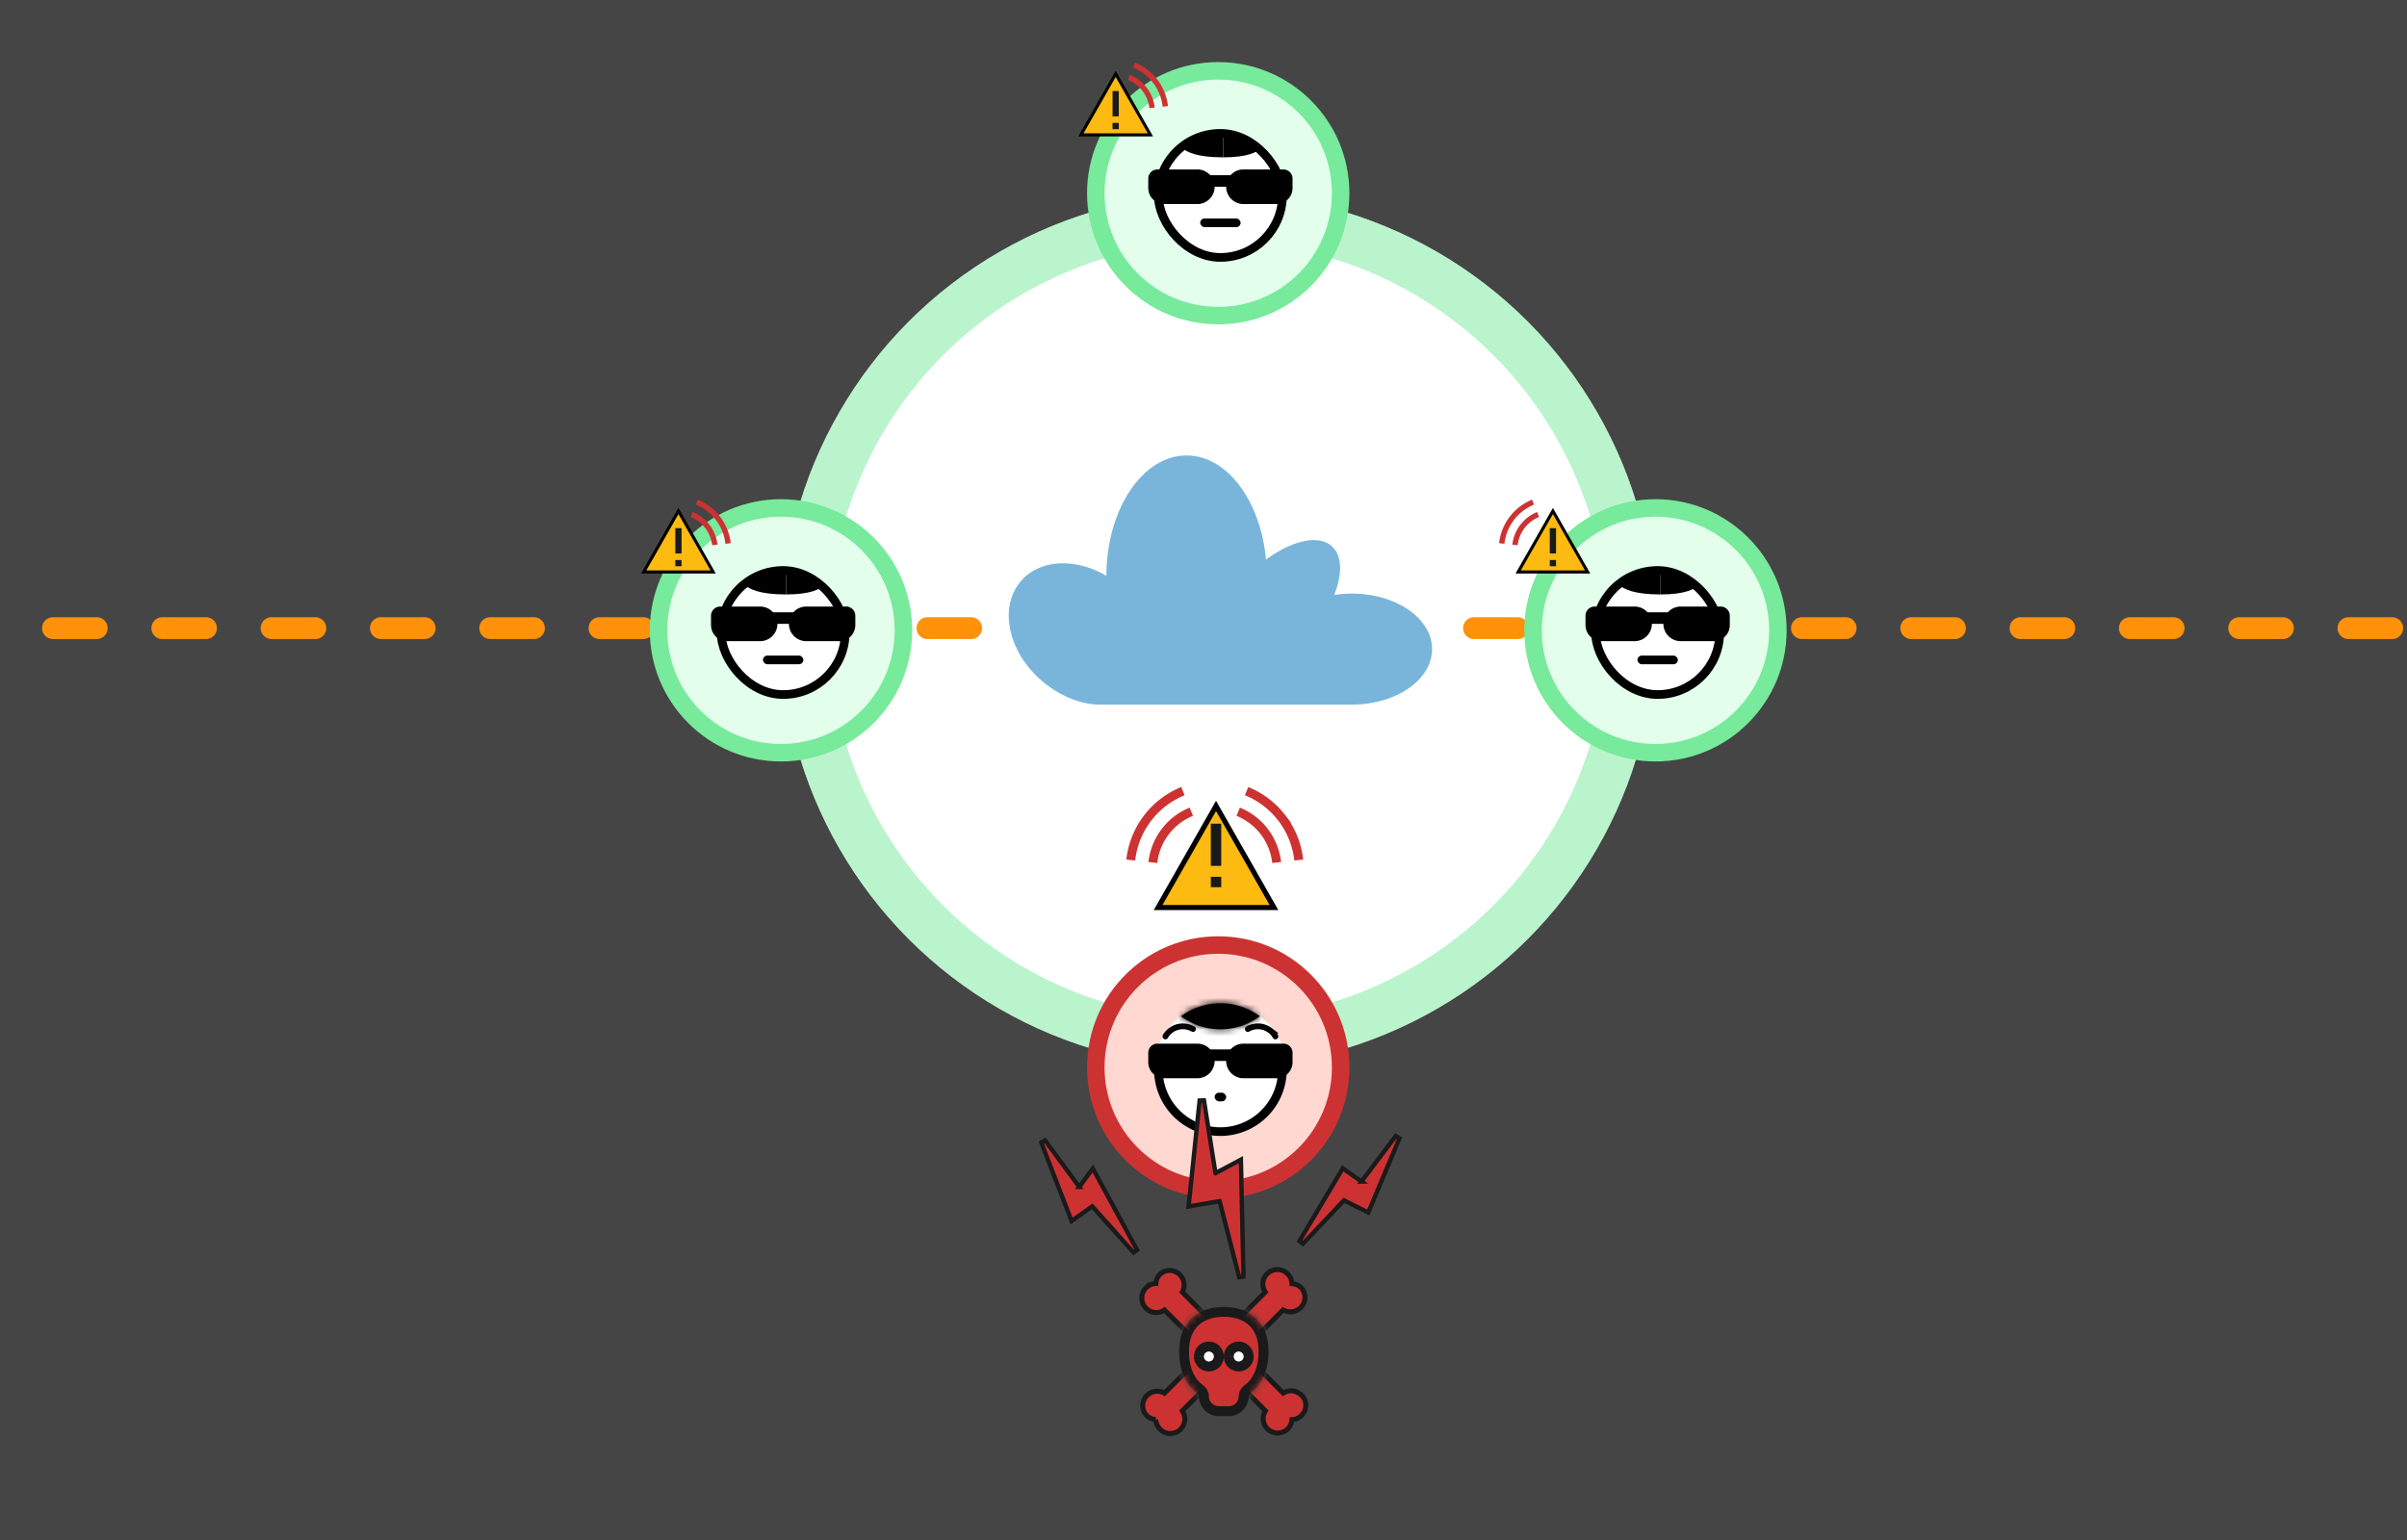 <svg xmlns="http://www.w3.org/2000/svg" width="375" height="240" fill="none" xmlns:v="https://vecta.io/nano"><rect width="100%" height="100%" fill="#333333" stroke="none"/><style><![CDATA[.B{fill:#000}.C{fill:#fff}.D{stroke:#000}.E{fill:#1a1a1a}.F{stroke:#77ea9b}.G{stroke-width:2.725}.H{stroke-width:1.349}.I{stroke-width:.45}.J{fill:#fdba11}.K{stroke:#cd3232}.L{fill:#cd3232}.M{fill:#e3ffec}.N{stroke-width:.475}.O{stroke-width:.832}.P{stroke-linecap:round}]]></style><g clip-path="url(#E)"><path fill="#fff3e9" d="M0 0h375v240H0z"/><path fill="#454545" d="M-62.25-16.651h500v272.48h-500z"/><circle cx="189.794" cy="98.232" r="68.12" class="C"/><circle cx="189.794" cy="98.232" r="64.373" stroke-opacity=".5" stroke-width="7.493" class="F"/><path stroke="#ff910b" stroke-width="3.406" stroke-dasharray="6.81 10.22" d="M-59.866 97.891h496.594" class="P"/><circle cx="121.674" cy="98.232" r="19.074" class="F G M"/><g class="D"><rect x="112.348" y="88.906" width="19.332" height="19.332" rx="9.666" class="C H"/><g class="B I"><path d="M112.201 94.751h6.216c1.366 0 2.474 1.107 2.474 2.473s-1.108 2.473-2.474 2.473h-5.136a2.28 2.28 0 0 1-2.282-2.281v-1.462c0-.664.539-1.202 1.202-1.202zm19.627 0h-6.216c-1.366 0-2.474 1.107-2.474 2.473s1.108 2.473 2.474 2.473h5.135c1.261 0 2.282-1.021 2.283-2.281v-1.462c0-.664-.539-1.202-1.202-1.202z"/></g></g><use href="#F" class="B"/><rect x="118.867" y="102.169" width="6.294" height="1.349" rx=".674" class="B"/><path d="M122.464 92.641c-4.264 0-5.618-.883-6.294-1.325 2.761-1.817 5.346-2.272 6.294-2.272v3.597z" class="B"/><path d="M122.464 92.641c3.959 0 5.216-.883 5.845-1.325-2.565-1.817-4.965-2.272-5.845-2.272v3.597z" class="B"/><use href="#G" class="D J N"/><use href="#H" class="E"/><g class="K O"><use href="#I"/><path d="M108.554 78.255a7.9 7.9 0 0 1 3.324 2.551c.858 1.134 1.395 2.478 1.553 3.891"/></g><circle cx="189.794" cy="30.112" r="19.074" class="F G M"/><g class="D"><rect x="180.468" y="20.786" width="19.332" height="19.332" rx="9.666" class="C H"/><g class="B I"><use href="#J"/><path d="M199.947 26.631h-6.216c-1.365 0-2.473 1.107-2.473 2.473s1.108 2.473 2.473 2.473h5.136a2.28 2.28 0 0 0 2.282-2.281v-1.462c0-.664-.538-1.202-1.202-1.202z"/></g></g><path d="M186.088 27.305h8.093v1.798h-8.093z" class="B"/><rect x="186.987" y="34.049" width="6.294" height="1.349" rx=".674" class="B"/><use href="#K" class="B"/><use href="#L" class="B"/><path d="M179.231 21.019h-10.828l5.413-9.501 5.415 9.501z" class="D J N"/><path d="M173.33 14.187h.974v3.945h-.974v-3.945zm0 4.966h.974v.975h-.974v-.975z" class="E"/><g class="K O"><path d="M175.891 12.061a5.82 5.82 0 0 1 2.449 1.879 5.81 5.81 0 0 1 1.144 2.867m-2.81-6.672c1.317.536 2.465 1.417 3.324 2.55a7.89 7.89 0 0 1 1.553 3.892"/></g><circle cx="257.914" cy="98.232" r="19.074" class="F G M"/><g class="D"><rect x="248.588" y="88.906" width="19.332" height="19.332" rx="9.666" class="C H"/><g class="B I"><path d="M248.441 94.751h6.216c1.365 0 2.473 1.107 2.473 2.473s-1.108 2.473-2.473 2.473h-5.136a2.28 2.28 0 0 1-2.282-2.281v-1.462a1.2 1.2 0 0 1 1.202-1.202zm19.626 0h-6.216c-1.366 0-2.473 1.107-2.474 2.473s1.108 2.473 2.474 2.473h5.136a2.28 2.28 0 0 0 2.282-2.281v-1.462c0-.664-.539-1.202-1.202-1.202z"/></g></g><path d="M254.208 95.425h8.093v1.798h-8.093z" class="B"/><rect x="255.107" y="102.169" width="6.294" height="1.349" rx=".674" class="B"/><path d="M258.704 92.641c-4.264 0-5.618-.883-6.295-1.325 2.762-1.817 5.347-2.272 6.295-2.272v3.597z" class="B"/><path d="M258.703 92.641c3.96 0 5.217-.883 5.845-1.325-2.564-1.817-4.965-2.272-5.845-2.272v3.597z" class="B"/><path d="M247.35 89.139h-10.827l5.413-9.501 5.414 9.501z" class="D J N"/><path d="M241.449 82.307h.975v3.945h-.975v-3.945zm0 4.966h.975v.975h-.975v-.975z" class="E"/><g class="K"><g class="O"><path d="M239.626 80.181a5.83 5.83 0 0 0-3.594 4.746m2.811-6.672a7.9 7.9 0 0 0-3.324 2.551c-.858 1.134-1.395 2.478-1.553 3.891"/></g><circle cx="189.794" cy="166.352" r="19.074" fill="#ffd8d1" class="G"/></g><circle cx="190.134" cy="166.692" r="10.341" class="C"/><g class="D"><path d="M199.8 166.692c0 1.27-.25 2.527-.736 3.7s-1.197 2.238-2.095 3.135-1.963 1.61-3.136 2.096-2.43.736-3.699.736-2.526-.25-3.699-.736-2.238-1.198-3.136-2.096-1.61-1.963-2.095-3.135-.736-2.43-.736-3.7" class="H"/><g class="B I"><path d="M180.321 162.871h6.216c1.365 0 2.473 1.107 2.473 2.472s-1.108 2.473-2.473 2.473h-5.136a2.28 2.28 0 0 1-2.282-2.281v-1.462a1.2 1.2 0 0 1 1.202-1.202zm19.626 0h-6.216c-1.365 0-2.473 1.107-2.473 2.472s1.108 2.473 2.473 2.473h5.136a2.28 2.28 0 0 0 2.282-2.281v-1.462a1.2 1.2 0 0 0-1.202-1.202z"/></g></g><path d="M186.088 163.545h8.093v1.798h-8.093z" class="B"/><rect x="189.235" y="170.289" width="1.798" height="1.349" rx=".674" class="B"/><g stroke-width=".899" class="D P"><path d="M181.564 161.522c.206-.358.481-.672.809-.923a3.14 3.14 0 0 1 1.102-.543c.399-.107.815-.135 1.225-.081a3.14 3.14 0 0 1 1.163.395m12.841 1.152c-.206-.358-.481-.672-.809-.923a3.14 3.14 0 0 0-1.102-.543c-.399-.107-.815-.135-1.225-.081a3.14 3.14 0 0 0-1.163.395"/></g><mask id="A" class="C"><path d="M190.134 156.352c2.301 0 4.425.752 6.143 2.022a10.29 10.29 0 0 1-12.287 0c1.718-1.271 3.843-2.022 6.144-2.022z"/></mask><g class="B"><path d="M190.134 156.352c2.301 0 4.425.752 6.143 2.022a10.29 10.29 0 0 1-12.287 0c1.718-1.271 3.843-2.022 6.144-2.022z"/><path d="M190.134 156.352v-1.349h0v1.349zm6.143 2.022l.802 1.085 1.466-1.085-1.466-1.084-.802 1.084zm-6.143 2.024v1.348h0v-1.348zm-6.144-2.024l-.802-1.084-1.466 1.084 1.466 1.084.802-1.084zm6.144-2.022v1.349c2.002 0 3.847.653 5.341 1.758l.802-1.085.802-1.084c-1.942-1.436-4.345-2.287-6.945-2.287v1.349zm6.143 2.022l-.802-1.084c-1.494 1.105-3.339 1.759-5.341 1.759v1.349 1.348a11.64 11.64 0 0 0 6.945-2.287l-.802-1.085zm-6.143 2.024v-1.349a8.94 8.94 0 0 1-5.342-1.759l-.802 1.084-.802 1.084c1.942 1.438 4.346 2.288 6.946 2.288v-1.348zm-6.144-2.024l.802 1.085a8.95 8.95 0 0 1 5.342-1.758v-1.349-1.349a11.64 11.64 0 0 0-6.946 2.287l.802 1.084z" mask="url(#A)"/></g><path d="M198.475 141.432h-18.044l9.022-15.835 9.022 15.835z" stroke-width=".792" class="D J"/><path d="M188.641 128.365h1.624v6.575h-1.624v-6.575zm0 8.277h1.624v1.624h-1.624v-1.624z" class="E"/><g stroke-width="1.386" class="K"><path d="M192.909 126.503a9.71 9.71 0 0 1 5.989 7.911m-4.684-11.121c2.195.892 4.109 2.361 5.54 4.25a13.16 13.16 0 0 1 2.588 6.486m-16.741-7.526c-1.618.658-3.028 1.74-4.082 3.132a9.71 9.71 0 0 0-1.907 4.779m4.684-11.121a13.16 13.16 0 0 0-5.54 4.25c-1.431 1.89-2.325 4.131-2.588 6.486"/></g><path d="M184.865 70.984c6.311 0 11.527 7.053 12.372 16.216 4.09-2.979 8.2-3.94 10.274-2.062 1.616 1.464 1.635 4.328.353 7.587a17.92 17.92 0 0 1 2.758-.213c6.9 0 12.493 3.873 12.493 8.649 0 4.733-5.49 8.575-12.301 8.646v.004h-39.21l-.292.001c-3.021-.028-6.347-1.393-9.138-3.833-5.195-4.54-6.576-11.46-3.084-15.457 2.968-3.396 8.499-3.587 13.282-.782.029-10.366 5.611-18.756 12.493-18.756z" fill="#79b5db"/><g class="C"><circle cx="188.153" cy="211.403" r="1.548"/><circle cx="192.797" cy="211.403" r="1.548"/></g><mask id="B" maskUnits="userSpaceOnUse" x="183.468" y="203.437" width="15" height="18" class="B"><path d="M183.468 203.437h15v18h-15z" class="C"/><path d="M190.66 204.437c3.097 0 6.194 1.548 6.194 6.192 0 3.093-1.253 4.971-2.416 5.811-.384.276-.681.693-.681 1.166 0 1.277-1.036 2.312-2.313 2.312h-1.567a2.31 2.31 0 0 1-2.312-2.312c0-.473-.298-.89-.681-1.166-1.164-.84-2.416-2.717-2.416-5.811 0-4.644 3.096-6.192 6.192-6.192zm-2.322 5.419a1.55 1.55 0 0 0-1.548 1.548c0 .855.693 1.547 1.548 1.547a1.55 1.55 0 0 0 1.549-1.547 1.55 1.55 0 0 0-1.549-1.548zm4.645 0a1.55 1.55 0 0 0-1.548 1.548c0 .855.693 1.547 1.548 1.547s1.548-.692 1.548-1.547a1.55 1.55 0 0 0-1.548-1.548z"/></mask><path d="M190.66 204.437c3.097 0 6.194 1.548 6.194 6.192 0 3.093-1.253 4.971-2.416 5.811-.384.276-.681.693-.681 1.166 0 1.277-1.036 2.312-2.313 2.312h-1.567a2.31 2.31 0 0 1-2.312-2.312c0-.473-.298-.89-.681-1.166-1.164-.84-2.416-2.717-2.416-5.811 0-4.644 3.096-6.192 6.192-6.192zm-2.322 5.419a1.55 1.55 0 0 0-1.548 1.548c0 .855.693 1.547 1.548 1.547a1.55 1.55 0 0 0 1.549-1.547 1.55 1.55 0 0 0-1.549-1.548zm4.645 0a1.55 1.55 0 0 0-1.548 1.548c0 .855.693 1.547 1.548 1.547s1.548-.692 1.548-1.547a1.55 1.55 0 0 0-1.548-1.548z" class="L"/><path d="M190.66 204.437v-.774h0v.774zm6.194 6.192h.774 0-.774zm-2.416 5.811l.453.627h0l-.453-.627zm-.681 1.166h.774 0-.774zm-3.88 2.312v.774h0v-.774zm-2.312-2.312h-.774 0 .774zm-.681-1.166l.453-.628h0l-.453.628zm-2.416-5.811h-.774 0 .774zm3.87-.773v-.774h0v.774zm-1.548 1.548h-.774 0 .774zm1.548 1.547v.775h0v-.775zm1.549-1.547h.774 0-.774zm3.096-1.548v-.774h-.001l.001.774zm-1.548 1.548h-.774 0 .774zm1.548 1.547l-.001.775h.001v-.775zm1.548-1.547h.775 0-.775zm-3.871-6.967v.774c1.433 0 2.784.36 3.763 1.175.953.795 1.657 2.107 1.657 4.243h.774.774c0-2.508-.846-4.292-2.214-5.432-1.344-1.12-3.091-1.534-4.754-1.534v.774zm6.194 6.192h-.774c0 2.878-1.158 4.507-2.095 5.183l.453.628.453.627c1.39-1.003 2.737-3.129 2.737-6.438h-.774zm-2.416 5.811l-.453-.628c-.504.363-1.002.986-1.002 1.794h.774.774c0-.139.096-.348.36-.539l-.453-.627zm-.681 1.166h-.774a1.54 1.54 0 0 1-1.539 1.538v.774.774c1.704 0 3.087-1.381 3.087-3.086h-.774zm-2.313 2.312v-.774h-1.567v.774.774h1.567v-.774zm-1.567 0v-.774a1.54 1.54 0 0 1-1.538-1.538h-.774-.774c0 1.705 1.381 3.086 3.086 3.086v-.774zm-2.312-2.312h.774c0-.808-.499-1.431-1.002-1.794l-.453.628-.453.627c.264.191.36.4.36.539h.774zm-.681-1.166l.453-.628c-.937-.676-2.095-2.305-2.095-5.183h-.774-.774c0 3.309 1.346 5.435 2.737 6.438l.453-.627zm-2.416-5.811h.774c0-2.136.703-3.448 1.657-4.243.978-.815 2.328-1.175 3.761-1.175v-.774-.774c-1.663 0-3.409.414-4.752 1.534-1.369 1.14-2.214 2.924-2.214 5.432h.774zm3.87-.773v-.774a2.32 2.32 0 0 0-2.322 2.322h.774.774c0-.428.347-.774.774-.774v-.774zm-1.548 1.548h-.774c0 1.282 1.04 2.321 2.322 2.322v-.775-.774c-.427 0-.774-.346-.774-.773h-.774zm1.548 1.547v.775c1.282 0 2.323-1.039 2.323-2.322h-.774-.774c0 .426-.347.773-.775.773v.774zm1.549-1.547h.774c0-1.284-1.041-2.322-2.323-2.322v.774.774c.428 0 .775.347.775.774h.774zm3.096-1.548l-.001-.774a2.32 2.32 0 0 0-2.321 2.322h.774.774c0-.428.346-.774.774-.774v-.774zm-1.548 1.548h-.774c0 1.282 1.039 2.321 2.321 2.322l.001-.775v-.774c-.428 0-.774-.346-.774-.773h-.774zm1.548 1.547v.775c1.282 0 2.323-1.039 2.323-2.322h-.775-.774c0 .426-.346.773-.774.773v.774zm1.548-1.547h.775c-.001-1.284-1.041-2.322-2.323-2.322v.774.774c.428 0 .774.347.774.774h.774z" mask="url(#B)" class="E"/><mask id="C" maskUnits="userSpaceOnUse" x="174" y="192" width="33" height="37" mask-type="alpha"><mask id="D" maskUnits="userSpaceOnUse" x="173.993" y="192.599" width="33" height="36" class="B"><path d="M173.993 192.599h33v36h-33z" class="C"/><path d="M205.957 227.659h-30.964v-34.06h30.964v34.06zm-15.296-24.771c-1.778 0-3.723.442-5.249 1.714-1.576 1.314-2.492 3.333-2.492 6.028 0 3.524 1.441 5.898 3.058 7.065.016.011.029.023.04.033.065 2.076 1.768 3.739 3.86 3.739h1.566c2.091-.001 3.795-1.663 3.86-3.739.011-.01.024-.022.04-.033 1.617-1.167 3.057-3.541 3.057-7.065 0-2.695-.916-4.714-2.492-6.028-1.526-1.272-3.47-1.714-5.248-1.714z"/></mask><path d="M205.957 227.659h-30.964v-34.06h30.964v34.06zm-15.296-24.771c-1.778 0-3.723.442-5.249 1.714-1.576 1.314-2.492 3.333-2.492 6.028 0 3.524 1.441 5.898 3.058 7.065.016.011.029.023.04.033.065 2.076 1.768 3.739 3.86 3.739h1.566c2.091-.001 3.795-1.663 3.86-3.739.011-.01.024-.022.04-.033 1.617-1.167 3.057-3.541 3.057-7.065 0-2.695-.916-4.714-2.492-6.028-1.526-1.272-3.47-1.714-5.248-1.714z" class="L"/><path d="M205.957 227.659v.774h.774v-.774h-.774zm-30.964 0h-.774v.774h.774v-.774zm0-34.06v-.774h-.774v.774h.774zm30.964 0h.774v-.774h-.774v.774zm-15.296 9.289v-.774h0v.774zm-5.249 1.714l-.496-.594h0l.496.594zm-2.492 6.028h-.774 0 .774zm3.058 7.065l.454-.627-.001-.001-.453.628zm.04.033l.774-.024-.01-.327-.242-.221-.522.572zm5.426 3.739v.774h0v-.774zm3.86-3.739l-.522-.572-.242.221-.01.327.774.024zm.04-.033l.453.628h0l-.453-.628zm3.057-7.065h.774 0-.774zm-2.492-6.028l.496-.594h0l-.496.594zm10.048 23.057v-.774h-30.964v.774.774h30.964v-.774zm-30.964 0h.774v-34.06h-.774-.774v34.06h.774zm0-34.06v.774h30.964v-.774-.774h-30.964v.774zm30.964 0h-.774v34.06h.774.774v-34.06h-.774zm-15.296 9.289v-.774c-1.893 0-4.035.469-5.745 1.894l.496.594.495.595c1.344-1.12 3.09-1.534 4.754-1.534v-.775zm-5.249 1.714l-.496-.594c-1.783 1.486-2.77 3.742-2.77 6.622h.774.774c0-2.509.846-4.293 2.214-5.433l-.496-.595zm-2.492 6.028h-.774c0 3.74 1.534 6.361 3.379 7.693l.453-.628.453-.628c-1.39-1.003-2.737-3.128-2.737-6.437h-.774zm3.058 7.065l-.453.628-.024-.019.517-.576.522-.572a1.08 1.08 0 0 0-.108-.088l-.454.627zm.04.033l-.773.024c.078 2.493 2.122 4.489 4.633 4.489v-.774-.775a3.09 3.09 0 0 1-3.086-2.988l-.774.024zm3.86 3.739v.774h1.566v-.774-.775h-1.566v.775zm1.566 0v.774c2.511-.001 4.555-1.996 4.633-4.489l-.773-.024-.774-.024a3.09 3.09 0 0 1-3.086 2.988v.775zm3.86-3.739l.521.573-.028.022-.453-.628-.453-.628c-.053.038-.093.075-.109.089l.522.572zm.04-.033l.453.628c1.845-1.332 3.378-3.954 3.378-7.693h-.774-.774c0 3.309-1.346 5.434-2.736 6.437l.453.628zm3.057-7.065h.774c0-2.88-.987-5.136-2.77-6.622l-.496.594-.496.595c1.369 1.14 2.214 2.924 2.214 5.433h.774zm-2.492-6.028l.496-.594c-1.709-1.425-3.851-1.894-5.744-1.894v.774.775c1.663 0 3.409.414 4.752 1.534l.496-.595z" mask="url(#D)" class="C"/></mask><g mask="url(#C)" class="L"><path d="M199.049 197.857a2.26 2.26 0 0 1 1.581.686l.092.098a2.21 2.21 0 0 1 .459.822c.059.191.09.389.095.588.189.009.377.042.559.099a2.22 2.22 0 0 1 .799.451l.096.091.01.01.01.011c.369.425.565.974.55 1.538a2.26 2.26 0 0 1-2.119 2.188c-.444.027-.882-.08-1.263-.301l-2.604 2.62-.273.275-.017-.017-3.59 3.597 6.487 6.494a2.24 2.24 0 0 1 2.701.204l.055.006.099.099a2.23 2.23 0 0 1 .486.727 2.24 2.24 0 0 1 0 1.716c-.112.272-.278.52-.486.728-.257.256-.573.446-.921.552a2.19 2.19 0 0 1-.589.094 2.23 2.23 0 0 1-.099.56c-.107.337-.292.644-.541.894l-.006.005a2.26 2.26 0 0 1-1.564.633c-.583.001-1.144-.225-1.565-.629a2.25 2.25 0 0 1-.34-2.831l-6.48-6.482-6.478 6.49c.262.383.403.84.395 1.31a2.26 2.26 0 0 1-2.3 2.218 2.26 2.26 0 0 1-1.585-.689v-.001c-.254-.256-.442-.57-.547-.915-.058-.192-.09-.39-.096-.588a2.21 2.21 0 0 1-.558-.1c-.337-.106-.644-.292-.895-.541l-.011-.011-.009-.01c-.369-.426-.566-.975-.55-1.538a2.25 2.25 0 0 1 .634-1.505c.392-.405.921-.649 1.484-.683a2.25 2.25 0 0 1 1.263.3l6.485-6.506-3.595-3.595-.011.013-.274-.273-2.602-2.602c-.384.262-.84.403-1.311.395-.599-.011-1.17-.258-1.587-.689s-.645-1.01-.635-1.609.257-1.166.685-1.582a2.22 2.22 0 0 1 .921-.552 2.19 2.19 0 0 1 .589-.096 2.23 2.23 0 0 1 .101-.559c.108-.337.294-.644.544-.894l.01-.01.011-.009a2.25 2.25 0 0 1 1.538-.549c.563.015 1.101.241 1.506.632s.648.922.682 1.485a2.24 2.24 0 0 1-.287 1.238l6.479 6.486 6.461-6.48a2.26 2.26 0 0 1-.378-1.289c.01-.599.258-1.169.689-1.585a2.26 2.26 0 0 1 1.61-.633z" stroke="#1a1a1a" stroke-width=".774"/></g><g stroke="#1a1a1a" stroke-width=".681" class="L"><path d="M212.108 184.137l-2.605-1.85-.301-.215-.189.317-6.57 11.037.54.408 6.398-6.766 3.469 1.728.324.161.141-.334 4.722-11.24-.587-.337-5.342 7.091zm-43.965.834l1.8-2.433.317-.43.256.469 6.634 12.222-.553.39-6.432-7.187-2.862 2.029-.357.252-.157-.408-4.561-11.82.592-.325 5.323 7.241zm21.223-2.137l3.475-1.85.488-.26.012.553.389 17.672-.669.093-3.052-11.854-4.394.763-.444.077.047-.448 1.681-16.071.675-.018 1.792 11.343z"/></g></g><defs><clipPath id="E"><path d="M0 0h375v240H0z" class="C"/></clipPath><path id="F" d="M117.968 95.425h8.093v1.798h-8.093z"/><path id="G" d="M111.111 89.139h-10.827l5.413-9.501 5.414 9.501z"/><path id="H" d="M105.21 82.307h.975v3.945h-.975v-3.945zm0 4.966h.975v.975h-.975v-.975z"/><path id="I" d="M107.771 80.181a5.82 5.82 0 0 1 2.449 1.879c.633.835 1.028 1.826 1.144 2.867"/><path id="J" d="M180.321 26.631h6.216c1.365 0 2.473 1.107 2.473 2.473s-1.108 2.473-2.473 2.473h-5.136a2.28 2.28 0 0 1-2.282-2.281v-1.462c0-.664.538-1.202 1.202-1.202z"/><path id="K" d="M190.584 24.521c-4.264 0-5.618-.883-6.295-1.325 2.762-1.817 5.347-2.272 6.295-2.272v3.597z"/><path id="L" d="M190.583 24.521c3.96 0 5.217-.883 5.845-1.325-2.564-1.817-4.965-2.272-5.845-2.272v3.597z"/></defs></svg>